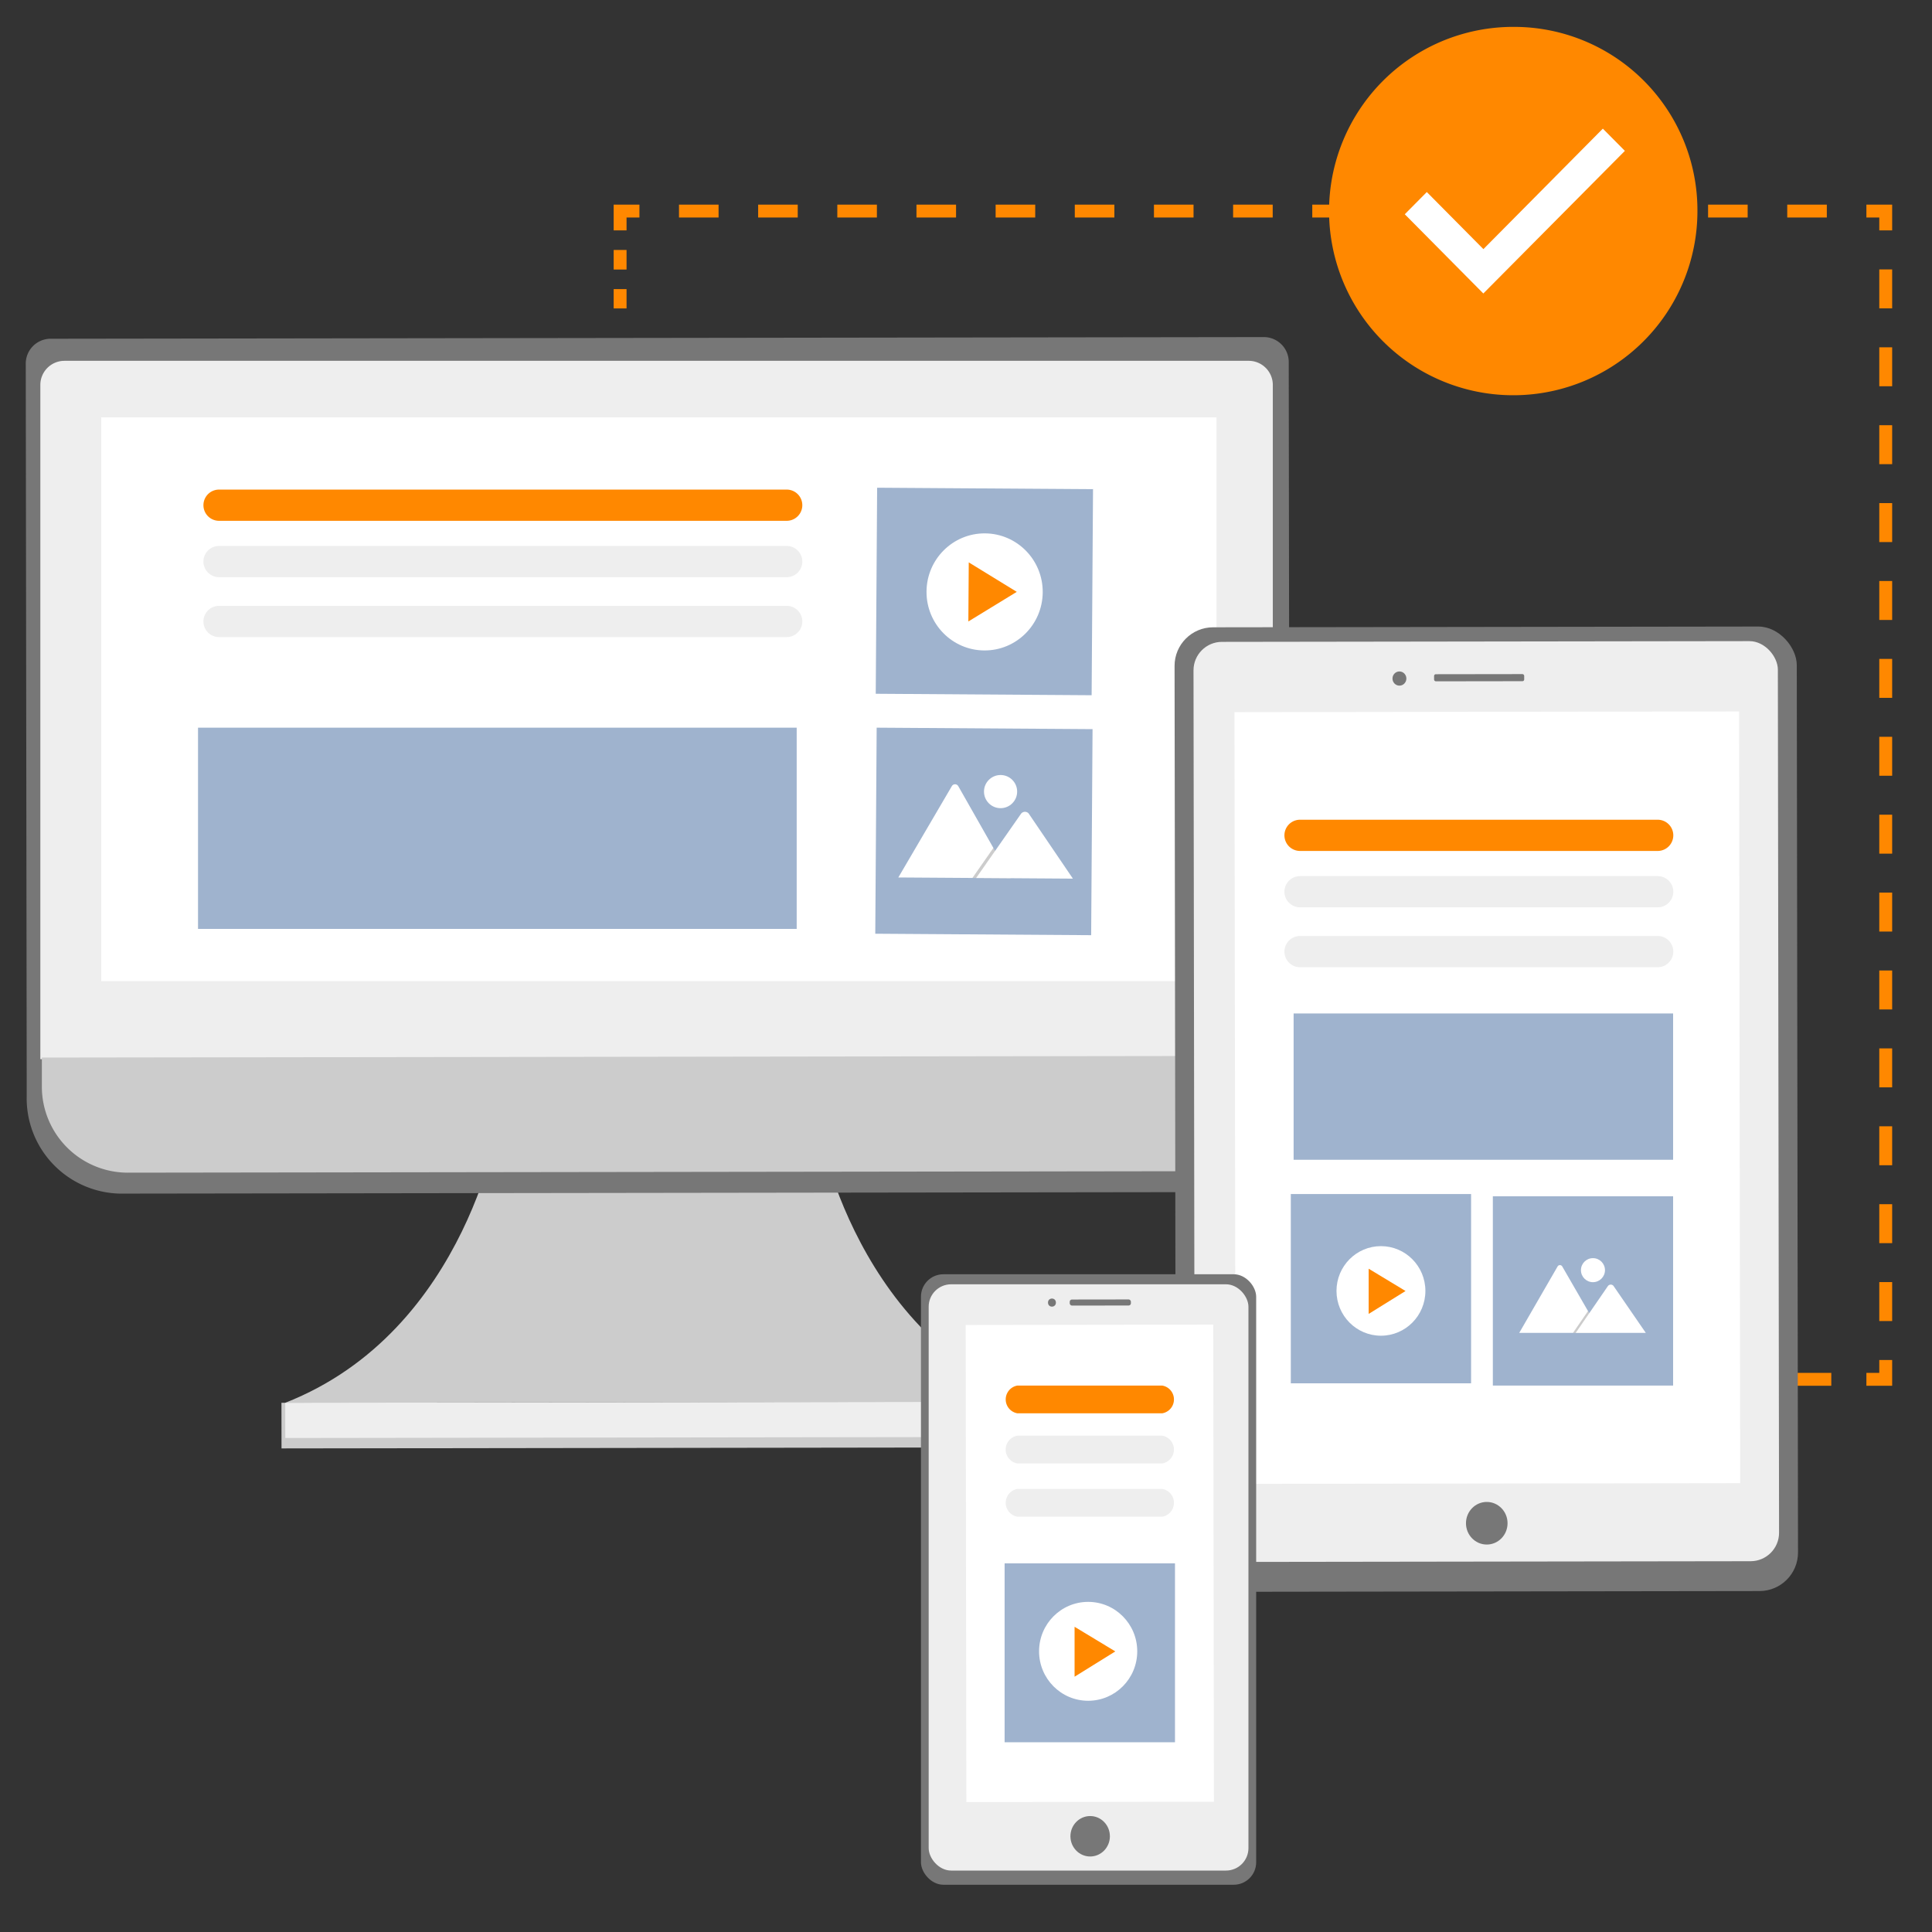 <svg id="a5986a26-132e-49de-a8fe-0da4dd1ac86e" data-name="Ebene 1" xmlns="http://www.w3.org/2000/svg" xmlns:xlink="http://www.w3.org/1999/xlink" viewBox="0 0 150 150"><rect x="0" y="0" width="150" height="150" fill="#333333" stroke="none"/><defs><style>.b645a550-6b3b-4c71-b5e5-ae7b15d854dd{fill:#ccc;}.bd51a638-a721-4213-82bf-51b0bee26a8c{fill:#eee;}.a8ec13ad-599f-4fe0-a478-6cd3f8a00f87{fill:#777;}.a9810e2a-670b-46d0-8924-ba867c33fd98{fill:#fff;}.a40f89b3-7eb7-4aff-bd27-8e0eb7d95c3c,.b0d0e75c-1208-47d7-89e0-13616d8e0d33,.b606481b-8511-4ea2-8b30-309998668834,.bee48383-fd49-404f-b089-7b375daabfde,.e6808f47-f167-4627-9b70-a44d532ea32d{fill:none;stroke:#f80;stroke-miterlimit:10;}.b606481b-8511-4ea2-8b30-309998668834{stroke-dasharray:2.726 2.726;}.bee48383-fd49-404f-b089-7b375daabfde{stroke-dasharray:3.024 3.024;}.b0d0e75c-1208-47d7-89e0-13616d8e0d33{stroke-dasharray:3.073 3.073;}.e6808f47-f167-4627-9b70-a44d532ea32d{stroke-dasharray:1.52 1.52;}.e0f2dfef-5bec-49b8-8ec8-3c655c991a80{fill:url(#ba9b088e-26c5-412e-85ff-7f8735d3390d);}.ac874cf6-c188-4f3c-ba54-81f6b15130d9{fill:#9fb3ce;}.bb4e88fb-698b-4a92-95fb-d39b0130715f{opacity:0.2;isolation:isolate;}.f313bef7-ddff-4601-878f-658c8b6b6ced{fill:#f80;}</style><linearGradient id="ba9b088e-26c5-412e-85ff-7f8735d3390d" x1="258.408" y1="1457.253" x2="258.408" y2="1519.112" gradientTransform="matrix(1, 0, 0, -1.02, -142.927, 1604.24)" gradientUnits="userSpaceOnUse"><stop offset="0" stop-opacity="0.09"/><stop offset="0.55" stop-opacity="0.07"/><stop offset="1" stop-opacity="0.02"/></linearGradient></defs><title>strato-illu-</title><path class="b645a550-6b3b-4c71-b5e5-ae7b15d854dd" d="M63.346,86.5s2.44,16.765,16.766,22.334l-28.986.04-28.985.04c14.3-5.609,16.706-22.381,16.706-22.381Z"/><rect class="b645a550-6b3b-4c71-b5e5-ae7b15d854dd" x="21.854" y="108.872" width="58.518" height="3.542" transform="translate(-0.154 0.071) rotate(-0.08)"/><rect class="bd51a638-a721-4213-82bf-51b0bee26a8c" x="22.147" y="108.872" width="57.971" height="2.733" transform="translate(-0.154 0.072) rotate(-0.08)"/><path class="a8ec13ad-599f-4fe0-a478-6cd3f8a00f87" d="M98.165,26.171,3.888,26.3A1.934,1.934,0,0,0,2,28.282l.073,55v1.832a7.4,7.4,0,0,0,7.242,7.558l83.594-.115a7.4,7.4,0,0,0,7.221-7.577v-1.83l-.073-55a1.936,1.936,0,0,0-1.89-1.979Z"/><path class="bd51a638-a721-4213-82bf-51b0bee26a8c" d="M5.007,28.014h91.94a1.873,1.873,0,0,1,1.874,1.873h0V82.232H3.132V29.887a1.873,1.873,0,0,1,1.873-1.873Z"/><path class="b645a550-6b3b-4c71-b5e5-ae7b15d854dd" d="M92.269,90.933l-82.331.113a6.679,6.679,0,0,1-6.688-6.67h0V82.11l95.689-.132v2.265a6.679,6.679,0,0,1-6.669,6.69Z"/><rect class="a9810e2a-670b-46d0-8924-ba867c33fd98" x="7.859" y="32.406" width="86.592" height="43.769"/><line class="a40f89b3-7eb7-4aff-bd27-8e0eb7d95c3c" x1="129.777" y1="107.09" x2="131.277" y2="107.09"/><line class="b606481b-8511-4ea2-8b30-309998668834" x1="134.003" y1="107.09" x2="143.544" y2="107.09"/><polyline class="a40f89b3-7eb7-4aff-bd27-8e0eb7d95c3c" points="144.907 107.09 146.407 107.09 146.407 105.59"/><line class="bee48383-fd49-404f-b089-7b375daabfde" x1="146.407" y1="102.565" x2="146.407" y2="19.399"/><polyline class="a40f89b3-7eb7-4aff-bd27-8e0eb7d95c3c" points="146.407 17.887 146.407 16.387 144.907 16.387"/><line class="b0d0e75c-1208-47d7-89e0-13616d8e0d33" x1="141.834" y1="16.387" x2="51.182" y2="16.387"/><polyline class="a40f89b3-7eb7-4aff-bd27-8e0eb7d95c3c" points="49.645 16.387 48.145 16.387 48.145 17.887"/><line class="e6808f47-f167-4627-9b70-a44d532ea32d" x1="48.145" y1="19.407" x2="48.145" y2="21.686"/><line class="a40f89b3-7eb7-4aff-bd27-8e0eb7d95c3c" x1="48.145" y1="22.446" x2="48.145" y2="23.946"/><rect class="a8ec13ad-599f-4fe0-a478-6cd3f8a00f87" x="91.241" y="48.674" width="48.308" height="74.885" rx="2.993" transform="translate(-0.12 0.161) rotate(-0.08)"/><rect class="e0f2dfef-5bec-49b8-8ec8-3c655c991a80" x="94.622" y="54.395" width="41.718" height="62.808" transform="translate(-0.12 0.161) rotate(-0.08)"/><rect class="bd51a638-a721-4213-82bf-51b0bee26a8c" x="92.71" y="49.806" width="45.369" height="71.435" rx="2.21" transform="translate(-0.119 0.161) rotate(-0.08)"/><rect class="a9810e2a-670b-46d0-8924-ba867c33fd98" x="95.885" y="55.264" width="39.18" height="59.916" transform="translate(-0.119 0.161) rotate(-0.08)"/><ellipse class="a8ec13ad-599f-4fe0-a478-6cd3f8a00f87" cx="115.432" cy="118.264" rx="1.614" ry="1.654"/><ellipse class="a8ec13ad-599f-4fe0-a478-6cd3f8a00f87" cx="108.651" cy="52.682" rx="0.539" ry="0.551" transform="translate(-0.073 0.152) rotate(-0.08)"/><rect class="a8ec13ad-599f-4fe0-a478-6cd3f8a00f87" x="111.342" y="52.342" width="6.996" height="0.551" rx="0.132" transform="translate(-0.073 0.16) rotate(-0.08)"/><rect class="ac874cf6-c188-4f3c-ba54-81f6b15130d9" x="115.904" y="92.88" width="13.996" height="14.695"/><rect class="ac874cf6-c188-4f3c-ba54-81f6b15130d9" x="100.218" y="92.705" width="13.996" height="14.695"/><path class="a9810e2a-670b-46d0-8924-ba867c33fd98" d="M124.276,103.486h-6.3a.1.1,0,0,1-.024,0l2.978-5.157a.208.208,0,0,1,.363,0l2,3.461.1.165Z"/><polygon class="bb4e88fb-698b-4a92-95fb-d39b0130715f" points="124.276 103.486 122.126 103.486 123.181 101.953 123.257 101.843 123.295 101.788 123.391 101.953 124.276 103.486"/><path class="a9810e2a-670b-46d0-8924-ba867c33fd98" d="M127.781,103.486h-5.445l1.055-1.533.076-.11,1.375-2a.278.278,0,0,1,.391-.045l.022.02a.243.243,0,0,1,.02.025Z"/><circle class="a9810e2a-670b-46d0-8924-ba867c33fd98" cx="123.677" cy="98.615" r="0.933"/><ellipse class="a9810e2a-670b-46d0-8924-ba867c33fd98" cx="107.216" cy="100.227" rx="3.451" ry="3.477"/><polygon class="f313bef7-ddff-4601-878f-658c8b6b6ced" points="106.262 98.502 106.262 102.012 109.126 100.233 106.262 98.502"/><path class="f313bef7-ddff-4601-878f-658c8b6b6ced" d="M117.611,2.087a14.3,14.3,0,1,0,14.177,14.3,14.24,14.24,0,0,0-14.177-14.3Z"/><polygon class="a9810e2a-670b-46d0-8924-ba867c33fd98" points="115.165 22.786 109.067 16.635 110.777 14.91 115.171 19.342 124.444 9.988 126.155 11.713 115.165 22.786"/><rect class="a8ec13ad-599f-4fe0-a478-6cd3f8a00f87" x="71.503" y="98.933" width="26.026" height="47.398" rx="1.743"/><rect class="bd51a638-a721-4213-82bf-51b0bee26a8c" x="72.102" y="99.712" width="24.827" height="45.518" rx="1.743"/><rect class="a9810e2a-670b-46d0-8924-ba867c33fd98" x="75.001" y="102.858" width="19.221" height="37.042" transform="translate(-0.169 0.118) rotate(-0.08)"/><ellipse class="a8ec13ad-599f-4fe0-a478-6cd3f8a00f87" cx="84.64" cy="142.568" rx="1.532" ry="1.57" transform="translate(-0.199 0.118) rotate(-0.08)"/><ellipse class="a8ec13ad-599f-4fe0-a478-6cd3f8a00f87" cx="81.673" cy="101.133" rx="0.307" ry="0.314" transform="translate(-0.141 0.114) rotate(-0.08)"/><rect class="a8ec13ad-599f-4fe0-a478-6cd3f8a00f87" x="83.052" y="100.892" width="4.751" height="0.471" rx="0.174" transform="translate(-0.141 0.119) rotate(-0.08)"/><rect class="ac874cf6-c188-4f3c-ba54-81f6b15130d9" x="77.998" y="121.379" width="13.228" height="13.89"/><ellipse class="a9810e2a-670b-46d0-8924-ba867c33fd98" cx="84.484" cy="128.208" rx="3.811" ry="3.839"/><polygon class="f313bef7-ddff-4601-878f-658c8b6b6ced" points="83.43 126.303 83.43 130.179 86.593 128.215 83.43 126.303"/><rect class="ac874cf6-c188-4f3c-ba54-81f6b15130d9" x="68.429" y="37.541" width="15.998" height="16.762" transform="translate(29.989 122.037) rotate(-89.612)"/><rect class="ac874cf6-c188-4f3c-ba54-81f6b15130d9" x="68.393" y="56.171" width="15.998" height="16.762" transform="translate(11.323 140.505) rotate(-89.612)"/><path class="a9810e2a-670b-46d0-8924-ba867c33fd98" d="M78.464,68.184l-8.686-.058a.166.166,0,0,1-.032,0L73.9,61.035a.288.288,0,0,1,.393-.106.3.3,0,0,1,.108.109l2.724,4.794.131.23Z"/><polygon class="bb4e88fb-698b-4a92-95fb-d39b0130715f" points="78.464 68.184 75.499 68.164 76.969 66.06 77.075 65.908 77.127 65.832 77.258 66.062 78.464 68.184"/><path class="a9810e2a-670b-46d0-8924-ba867c33fd98" d="M83.3,68.217l-7.512-.051,1.47-2.1.106-.152,1.915-2.743a.383.383,0,0,1,.54-.057.193.193,0,0,1,.03.027.288.288,0,0,1,.027.034Z"/><circle class="a9810e2a-670b-46d0-8924-ba867c33fd98" cx="77.684" cy="61.459" r="1.287"/><ellipse class="a9810e2a-670b-46d0-8924-ba867c33fd98" cx="76.446" cy="45.957" rx="4.545" ry="4.511" transform="translate(29.972 122.089) rotate(-89.612)"/><polygon class="f313bef7-ddff-4601-878f-658c8b6b6ced" points="75.214 43.663 75.183 48.25 78.942 45.951 75.214 43.663"/><path id="ae4c461e-3094-4fd0-baae-ea8ed88f1df8" data-name="e502a05a-d93f-45a7-9287-4aafc935958a" class="f313bef7-ddff-4601-878f-658c8b6b6ced" d="M61.114,40.435H16.972a1.212,1.212,0,0,1,0-2.423H61.114a1.212,1.212,0,0,1,0,2.423Z"/><path id="f36ec94f-7cbf-4f32-9729-163883167dce" data-name="e502a05a-d93f-45a7-9287-4aafc935958a" class="bd51a638-a721-4213-82bf-51b0bee26a8c" d="M61.114,44.812H16.972a1.212,1.212,0,0,1,0-2.423H61.114a1.212,1.212,0,0,1,0,2.423Z"/><path id="ade5d854-3c34-4120-8b93-e93b840ec566" data-name="e502a05a-d93f-45a7-9287-4aafc935958a" class="bd51a638-a721-4213-82bf-51b0bee26a8c" d="M61.114,49.462H16.972a1.212,1.212,0,0,1,0-2.423H61.114a1.212,1.212,0,0,1,0,2.423Z"/><path id="a164b2c3-b414-4315-a5e9-38322b431588" data-name="e502a05a-d93f-45a7-9287-4aafc935958a" class="f313bef7-ddff-4601-878f-658c8b6b6ced" d="M128.734,66.067H100.9a1.212,1.212,0,0,1,0-2.423h27.837a1.212,1.212,0,0,1,0,2.423Z"/><path id="aafb9874-902d-470f-97dc-7197ad121f42" data-name="e502a05a-d93f-45a7-9287-4aafc935958a" class="bd51a638-a721-4213-82bf-51b0bee26a8c" d="M128.734,70.444H100.9a1.212,1.212,0,0,1,0-2.423h27.837a1.212,1.212,0,0,1,0,2.423Z"/><path id="b67cc1f9-c23f-4f2c-9cea-b4eff4485345" data-name="e502a05a-d93f-45a7-9287-4aafc935958a" class="bd51a638-a721-4213-82bf-51b0bee26a8c" d="M128.734,75.094H100.9a1.212,1.212,0,0,1,0-2.423h27.837a1.212,1.212,0,0,1,0,2.423Z"/><path id="f629e2a6-1c1f-4b69-aeee-cf7f561ab9cd" data-name="e502a05a-d93f-45a7-9287-4aafc935958a" class="f313bef7-ddff-4601-878f-658c8b6b6ced" d="M90.234,109.729H78.99a1.093,1.093,0,0,1,0-2.154H90.234a1.092,1.092,0,0,1,0,2.154Z"/><path id="f5a684b9-1336-40ee-95eb-9d7579beecb0" data-name="e502a05a-d93f-45a7-9287-4aafc935958a" class="bd51a638-a721-4213-82bf-51b0bee26a8c" d="M90.234,113.621H78.99a1.093,1.093,0,0,1,0-2.155H90.234a1.093,1.093,0,0,1,0,2.155Z"/><path id="ab5ed897-42fb-4ee3-b67a-b9aad0b14746" data-name="e502a05a-d93f-45a7-9287-4aafc935958a" class="bd51a638-a721-4213-82bf-51b0bee26a8c" d="M90.234,117.755H78.99a1.093,1.093,0,0,1,0-2.154H90.234a1.092,1.092,0,0,1,0,2.154Z"/><rect class="ac874cf6-c188-4f3c-ba54-81f6b15130d9" x="15.374" y="56.497" width="46.481" height="15.624"/><rect class="ac874cf6-c188-4f3c-ba54-81f6b15130d9" x="100.436" y="78.685" width="29.464" height="11.359"/></svg>